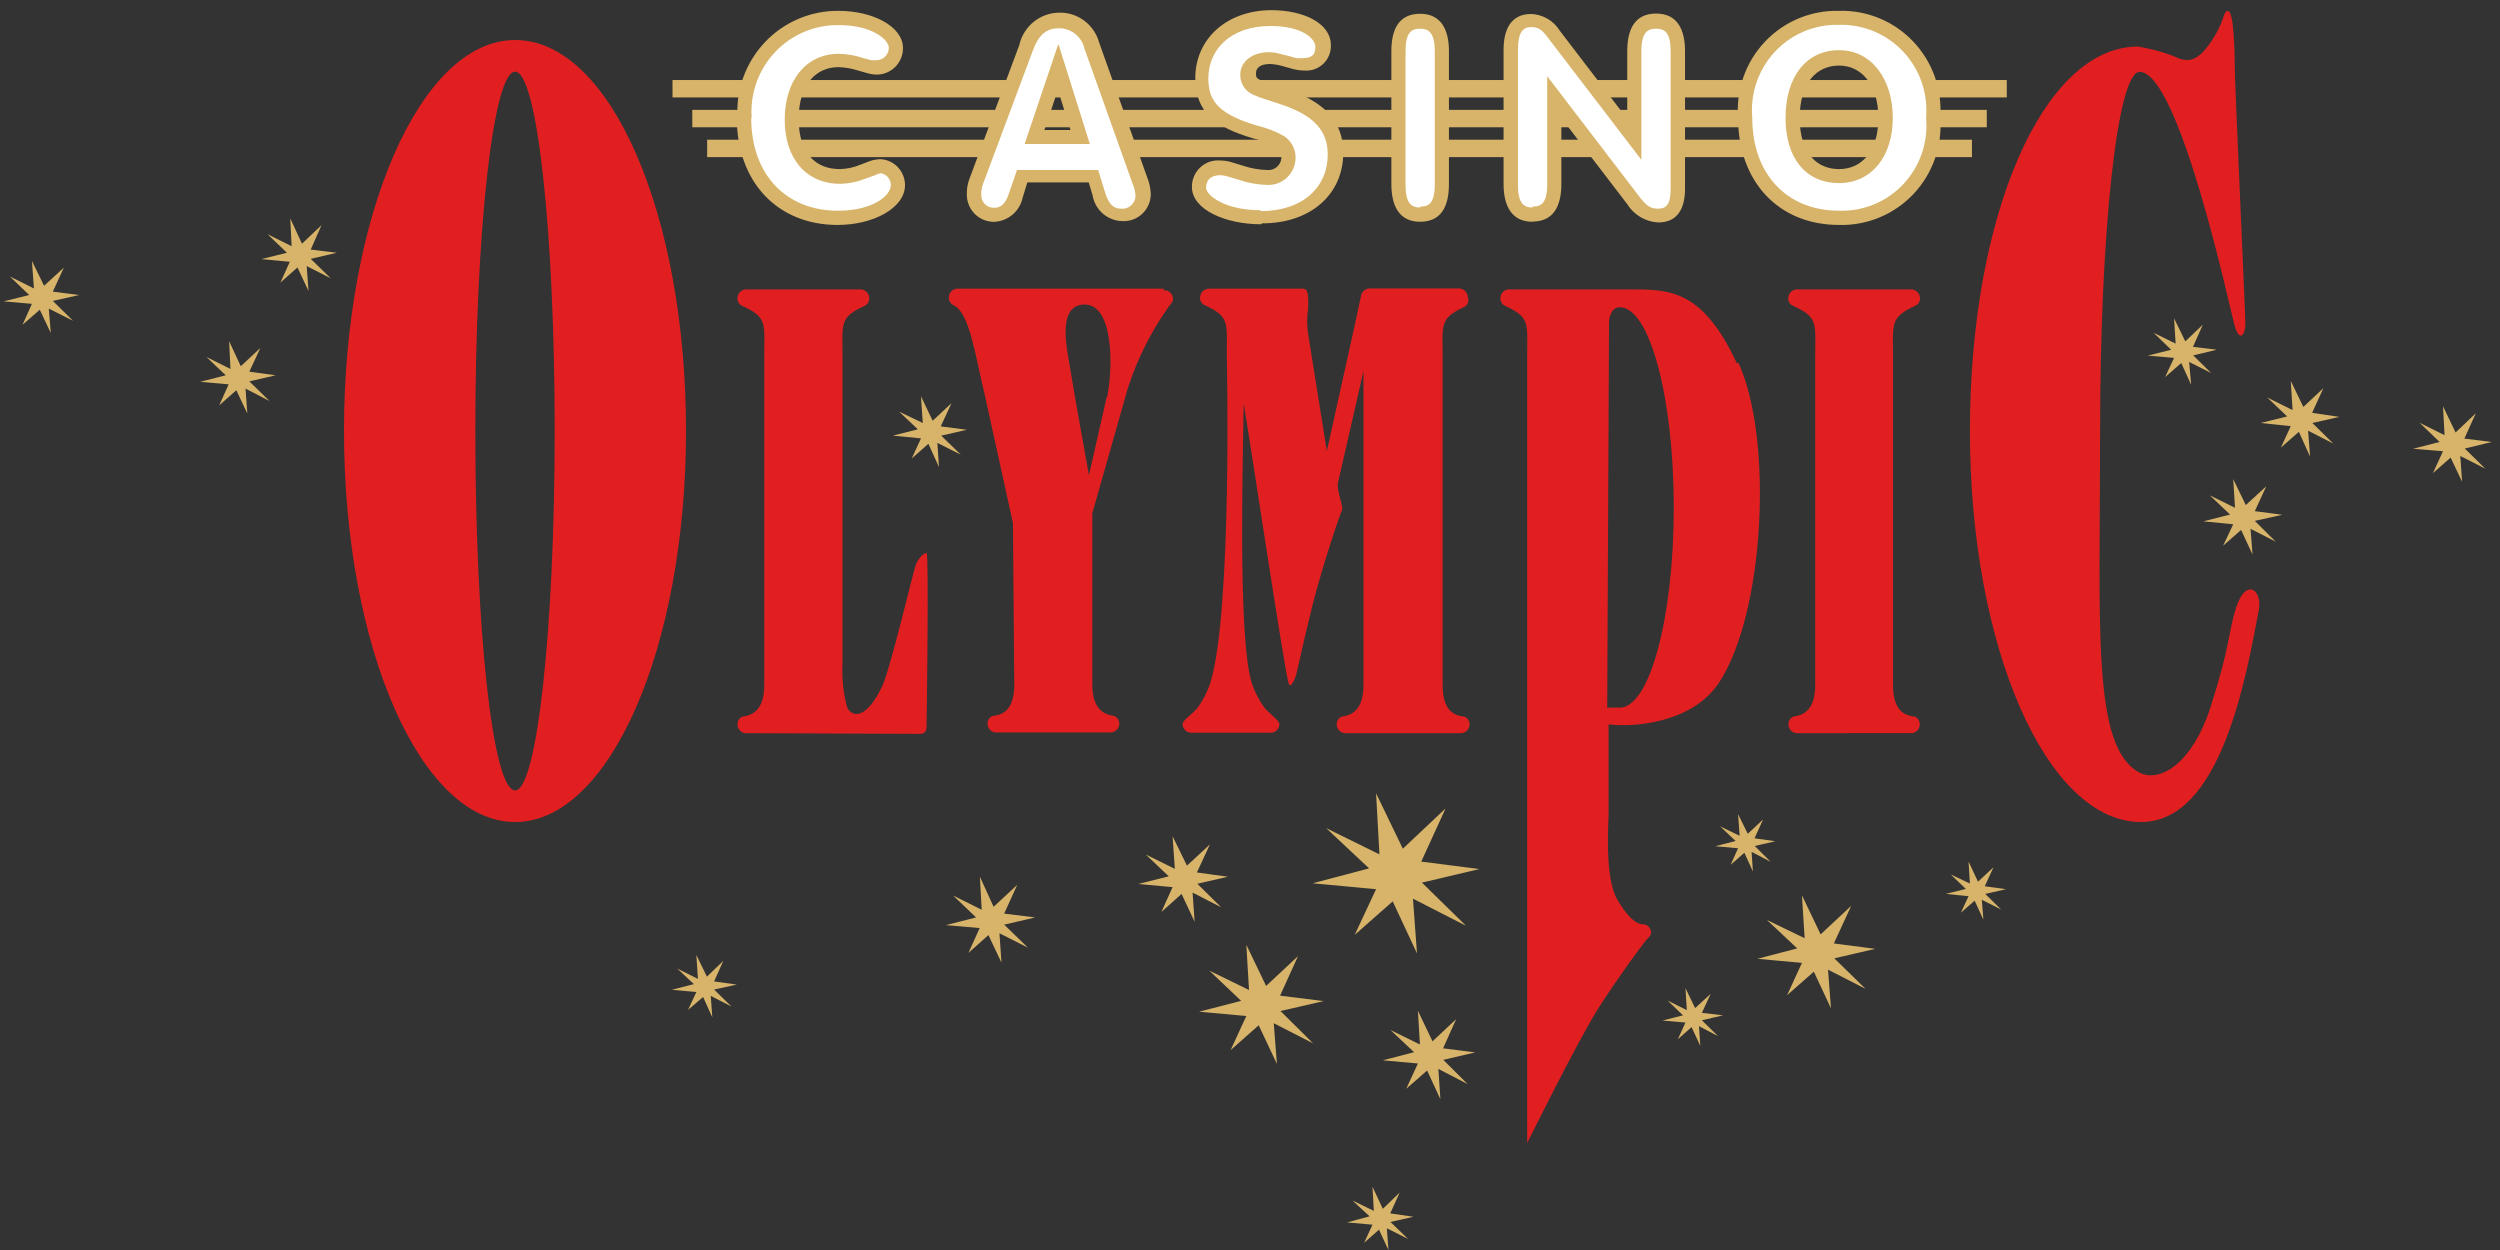 <svg xmlns="http://www.w3.org/2000/svg" width="212" height="106" viewBox="0 0 212 106" fill="none"><rect x="0" y="0" width="212" height="106" fill="#333333" stroke="none"/><path d="M152.481 62.173C152.379 62.184 152.275 62.173 152.177 62.142C152.079 62.111 151.988 62.059 151.911 61.99C151.834 61.922 151.772 61.838 151.729 61.744C151.686 61.65 151.663 61.548 151.661 61.445C151.656 61.313 151.686 61.183 151.75 61.068C151.814 60.953 151.909 60.858 152.023 60.793C152.252 60.678 153.93 60.793 153.93 58.128V30.176C153.93 27.396 154.216 26.917 152.023 25.92C151.902 25.862 151.801 25.769 151.733 25.653C151.665 25.537 151.633 25.403 151.642 25.268C151.646 25.165 151.671 25.065 151.715 24.972C151.76 24.879 151.822 24.797 151.899 24.729C151.976 24.661 152.065 24.609 152.162 24.576C152.258 24.544 152.361 24.531 152.462 24.539H161.995C162.097 24.531 162.2 24.544 162.297 24.577C162.393 24.61 162.483 24.662 162.559 24.729C162.636 24.797 162.698 24.88 162.742 24.973C162.786 25.065 162.811 25.166 162.816 25.268C162.825 25.403 162.793 25.537 162.725 25.653C162.657 25.769 162.556 25.862 162.434 25.92C160.28 26.917 160.527 27.396 160.527 30.176V58.127C160.527 60.869 162.186 60.677 162.434 60.793C162.549 60.857 162.644 60.952 162.707 61.067C162.771 61.182 162.802 61.313 162.796 61.444C162.795 61.548 162.771 61.649 162.728 61.743C162.685 61.837 162.623 61.921 162.546 61.989C162.468 62.057 162.378 62.109 162.28 62.14C162.182 62.172 162.079 62.183 161.977 62.172L152.481 62.173ZM63.36 62.173C63.258 62.184 63.154 62.173 63.056 62.142C62.959 62.11 62.868 62.059 62.791 61.99C62.714 61.922 62.652 61.838 62.609 61.744C62.566 61.65 62.542 61.548 62.541 61.445C62.535 61.313 62.566 61.183 62.629 61.068C62.693 60.953 62.788 60.858 62.902 60.793C63.15 60.678 64.809 60.793 64.809 58.128V30.176C64.809 27.396 65.096 26.917 62.902 25.92C62.786 25.858 62.69 25.763 62.625 25.647C62.561 25.532 62.532 25.4 62.54 25.268C62.542 25.165 62.566 25.063 62.609 24.97C62.652 24.876 62.714 24.792 62.791 24.724C62.868 24.655 62.958 24.604 63.056 24.572C63.154 24.54 63.257 24.529 63.36 24.539H72.894C72.995 24.531 73.098 24.544 73.195 24.576C73.291 24.609 73.381 24.661 73.457 24.729C73.534 24.797 73.596 24.879 73.64 24.972C73.684 25.064 73.709 25.165 73.713 25.267C73.721 25.399 73.692 25.531 73.627 25.646C73.563 25.762 73.467 25.857 73.351 25.919C71.178 26.916 71.444 27.396 71.444 30.176V56.307C71.38 57.553 71.516 58.803 71.845 60.007C72.17 60.697 73.371 61.272 74.857 58.09C75.486 56.69 77.413 48.657 77.622 48.005C77.832 47.354 78.366 46.836 78.576 46.912C78.785 46.99 78.576 61.215 78.576 61.502C78.576 61.79 78.576 62.231 78.004 62.231L63.36 62.173ZM137.36 60.007H136.292L136.445 27.415C136.445 26.668 136.77 26.053 137.36 26.053C139.896 26.053 141.937 33.723 141.937 43.04C141.937 52.358 139.896 60.007 137.36 60.007ZM147.294 30.828C144.377 24.539 141.574 24.539 138.218 24.539H128.055C127.953 24.528 127.849 24.539 127.751 24.57C127.653 24.602 127.563 24.653 127.486 24.722C127.409 24.79 127.347 24.874 127.304 24.968C127.26 25.062 127.237 25.164 127.236 25.267C127.228 25.399 127.258 25.531 127.322 25.646C127.386 25.762 127.482 25.856 127.598 25.919C129.772 26.916 129.505 27.377 129.505 30.176V96.931C129.505 96.931 133.852 88.132 135.587 85.429C137.322 82.725 139.134 80.29 139.629 79.678C139.839 79.466 140.011 79.332 140.011 79.083C140.011 78.988 139.992 78.895 139.955 78.808C139.919 78.72 139.865 78.641 139.798 78.575C139.73 78.509 139.65 78.457 139.562 78.423C139.474 78.388 139.38 78.372 139.286 78.374C138.79 78.374 138.047 77.837 137.132 76.265C136.045 74.347 136.407 69.67 136.407 69.094V61.426C138.314 61.676 143.405 61.426 145.769 57.899C149.716 51.88 150.345 37.039 147.409 30.752M114.155 62.173C114.054 62.181 113.953 62.168 113.857 62.135C113.761 62.102 113.673 62.05 113.598 61.982C113.523 61.914 113.463 61.831 113.421 61.738C113.379 61.646 113.356 61.546 113.354 61.444C113.349 61.313 113.38 61.182 113.444 61.067C113.508 60.952 113.602 60.857 113.717 60.793C113.946 60.679 115.623 60.793 115.623 58.128V31.479L113.431 41.065C113.431 41.793 113.774 42.465 113.832 43.174C113.565 43.769 112.115 48.082 111.276 51.418C110.821 53.259 110.389 55.106 109.98 56.958C109.846 57.591 109.426 58.454 109.274 57.955C108.874 56.556 105.994 37.288 105.461 34.202C105.461 37.25 104.888 54.025 106.167 57.975C106.399 58.657 106.727 59.302 107.139 59.892C107.501 60.448 108.492 61.061 108.492 61.407C108.491 61.51 108.467 61.612 108.424 61.706C108.381 61.8 108.319 61.883 108.242 61.952C108.165 62.02 108.074 62.071 107.976 62.103C107.878 62.135 107.775 62.145 107.673 62.135H101.094C100.993 62.143 100.89 62.13 100.793 62.098C100.696 62.065 100.607 62.013 100.53 61.945C100.454 61.877 100.392 61.794 100.348 61.702C100.304 61.609 100.279 61.508 100.275 61.406C100.275 61.061 101.285 60.448 101.647 59.892C102.053 59.298 102.38 58.654 102.619 57.975C104.526 51.897 104.031 30.118 104.031 30.118C104.031 27.338 104.298 26.859 102.124 25.862C102.008 25.8 101.911 25.706 101.847 25.59C101.782 25.474 101.753 25.342 101.762 25.21C101.767 25.108 101.792 25.008 101.836 24.915C101.88 24.823 101.943 24.74 102.019 24.672C102.095 24.604 102.184 24.552 102.281 24.519C102.377 24.486 102.479 24.474 102.581 24.481H110.209C110.761 24.481 110.99 24.348 110.933 26.169C110.817 26.887 110.817 27.618 110.933 28.336L112.516 38.247C112.516 38.247 115.395 25.325 115.395 25.191C115.399 25.088 115.424 24.988 115.468 24.895C115.513 24.803 115.575 24.721 115.652 24.653C115.728 24.585 115.817 24.533 115.914 24.5C116.011 24.468 116.113 24.455 116.215 24.462H123.651C123.805 24.45 123.958 24.485 124.091 24.563C124.224 24.64 124.331 24.756 124.397 24.896C124.441 24.988 124.466 25.088 124.471 25.191C124.526 25.332 124.534 25.487 124.492 25.632C124.451 25.778 124.363 25.906 124.242 25.996C122.069 26.993 122.336 27.472 122.336 30.253V58.127C122.336 60.87 123.975 60.678 124.242 60.793C124.359 60.856 124.456 60.95 124.523 61.065C124.591 61.18 124.625 61.311 124.623 61.444C124.616 61.601 124.561 61.752 124.466 61.877C124.371 62.001 124.24 62.094 124.091 62.142C123.992 62.173 123.888 62.184 123.784 62.173H114.155ZM93.849 33.666L92.343 40.298C92.343 40.298 90.989 32.822 90.779 31.403C90.57 29.984 89.482 25.823 91.98 25.823C94.478 25.823 94.383 31.288 93.887 33.665L93.849 33.666ZM98.692 24.481H81.283C81.129 24.465 80.974 24.498 80.839 24.575C80.704 24.652 80.597 24.77 80.532 24.911C80.489 25.005 80.466 25.107 80.463 25.21C80.456 25.342 80.486 25.474 80.55 25.589C80.614 25.705 80.71 25.799 80.826 25.862C82.256 26.475 82.733 30.366 83.476 33.339L85.898 44.363L86.012 58.07C86.012 60.812 84.373 60.62 84.106 60.736C83.991 60.799 83.896 60.894 83.832 61.009C83.767 61.124 83.737 61.255 83.743 61.387C83.746 61.49 83.769 61.592 83.813 61.686C83.856 61.779 83.918 61.863 83.995 61.932C84.072 62.001 84.162 62.053 84.26 62.084C84.358 62.116 84.461 62.126 84.563 62.115H94.097C94.198 62.123 94.301 62.111 94.398 62.078C94.495 62.045 94.584 61.993 94.66 61.926C94.737 61.858 94.799 61.775 94.843 61.683C94.887 61.59 94.912 61.49 94.917 61.387C94.919 61.254 94.884 61.123 94.817 61.008C94.749 60.893 94.652 60.799 94.536 60.736C94.307 60.62 92.629 60.736 92.629 58.07V43.52L95.641 32.917C96.439 30.446 97.61 28.112 99.112 25.996C99.283 25.766 99.474 25.613 99.474 25.345C99.472 25.241 99.449 25.139 99.406 25.045C99.363 24.951 99.3 24.867 99.223 24.799C99.146 24.731 99.055 24.679 98.958 24.648C98.86 24.616 98.756 24.605 98.654 24.616" fill="#E11F21"></path><path d="M182.13 30.156L184.113 29.658L182.626 28.22L184.494 29.141L184.361 26.993L185.314 28.948L186.802 27.529L185.963 29.409L187.984 29.658L185.982 30.137L187.507 31.632L185.639 30.693L185.81 32.629L184.972 30.788L183.599 31.978L184.361 30.349L182.13 30.156ZM204.63 38.055L206.88 37.48L205.183 35.851L207.299 36.905L207.166 34.451L208.234 36.675L209.95 35.045L208.977 37.193L211.304 37.48L209.015 38.036L210.75 39.742L208.634 38.669L208.786 40.854L207.814 38.803L206.308 40.126L207.166 38.266L204.63 38.055ZM191.703 35.87L193.952 35.313L192.255 33.703L194.41 34.777L194.257 32.304L195.325 34.509L197.022 32.917L196.069 35.007L198.376 35.352L196.088 35.87L197.861 37.614L195.725 36.522L195.897 38.726L194.944 36.618L193.418 37.959L194.257 36.138L191.703 35.87ZM186.84 44.209L189.109 43.634L187.393 42.005L189.528 43.059L189.376 40.624L190.444 42.829L192.179 41.238L191.207 43.347L193.533 43.653L191.207 44.171L192.98 45.935L190.844 44.842L191.016 47.028L190.044 44.938L188.518 46.28L189.376 44.459L186.84 44.209ZM149.029 81.307L152.404 80.425L149.83 78.009L153.034 79.562L152.805 75.919L154.387 79.236L156.98 76.82L155.512 80.003L159.02 80.463L155.55 81.268L158.201 83.857L155.016 82.227L155.265 85.505L153.815 82.399L151.546 84.393L152.805 81.651L149.029 81.307ZM101.685 85.793L105.25 84.872L102.543 82.304L105.918 83.953L105.689 80.118L107.367 83.607L110.075 81.076L108.549 84.432L112.248 84.892L108.587 85.736L111.352 88.477L108.015 86.77L108.282 90.222L106.738 86.943L104.354 89.052L105.689 86.157L101.685 85.793ZM111.314 74.903L116.1 73.638L112.458 70.225L116.977 72.449L116.691 67.273L118.96 71.97L122.583 68.557L120.523 73.063L125.462 73.695L120.581 74.846L124.318 78.507L119.818 76.207L120.161 80.847L118.102 76.437L114.88 79.275L116.691 75.402L111.314 74.903ZM117.263 89.915L119.914 89.225L117.912 87.346L120.41 88.573L120.238 85.716L121.478 88.304L123.48 86.426L122.374 88.899L125.101 89.244L122.392 89.876L124.452 91.928L121.973 90.644L122.145 93.213L121.02 90.777L119.247 92.331L120.238 90.183L117.263 89.915ZM96.537 74.961L99.111 74.309L97.166 72.468L99.626 73.677L99.435 70.915L100.655 73.408L102.601 71.606L101.495 73.983L104.126 74.347L101.533 74.942L103.553 76.936L101.132 75.69L101.304 78.163L100.198 75.805L98.482 77.338L99.435 75.229L96.537 74.961ZM140.983 86.541L142.718 86.1L141.421 84.854L143.042 85.658L142.928 83.799L143.747 85.487L145.064 84.278L144.319 85.889L146.112 86.1L144.319 86.521L145.692 87.864L144.072 87.02L144.186 88.688L143.443 87.097L142.279 88.132L142.928 86.713L140.983 86.541ZM80.216 78.45L82.771 77.799L80.826 75.939L83.247 77.147L83.095 74.347L84.258 76.897L86.26 75.038L85.154 77.473L87.785 77.799L85.154 78.412L87.176 80.367L84.754 79.14L84.925 81.633L83.819 79.294L82.122 80.808L83.076 78.7L80.216 78.45ZM22.175 21.97L24.329 21.433L22.689 19.861L24.73 20.878L24.615 18.519L25.606 20.667L27.265 19.094L26.35 21.165L28.562 21.434L26.35 21.951L28.046 23.6L26.007 22.564L26.16 24.674L25.225 22.679L23.776 23.964L24.577 22.2L22.175 21.97ZM0.304 25.556L2.477 25.018L0.838 23.446L2.878 24.462L2.706 22.124L3.737 24.233L5.414 22.699L4.479 24.731L6.711 25.019L4.479 25.517L6.196 27.204L4.137 26.169L4.308 28.24L3.374 26.264L1.905 27.549L2.706 25.766L0.304 25.556V25.556ZM16.969 32.38L19.143 31.825L17.503 30.271L19.543 31.288L19.429 28.93L20.419 31.057L22.079 29.505L21.145 31.517L23.376 31.825L21.144 32.342L22.861 34.01L20.82 32.955L20.973 35.065L20.039 33.09L18.59 34.374L19.39 32.591L16.969 32.38ZM114.232 103.661L116.138 103.143L114.689 101.802L116.501 102.683L116.386 100.632L117.263 102.51L118.693 101.13L117.892 102.894L119.856 103.182L117.911 103.623L119.399 105.061L117.606 104.16L117.74 106L116.939 104.275L115.68 105.387L116.386 103.853L114.232 103.661ZM165.008 75.804L166.705 75.382L165.427 74.156L167.048 74.922L166.934 73.063L167.735 74.769L169.05 73.542L168.307 75.153L170.118 75.402L168.345 75.805L169.699 77.127L168.058 76.303L168.192 77.99L167.449 76.38L166.285 77.395L166.934 75.996L165.008 75.804ZM145.445 71.759L147.18 71.319L145.865 70.072L147.523 70.877L147.389 69.036L148.209 70.704L149.506 69.497L148.781 71.088L150.554 71.337L148.801 71.74L150.154 73.082L148.534 72.238L148.648 73.906L147.923 72.315L146.76 73.331L147.389 71.932L145.445 71.759ZM56.972 83.933L58.841 83.454L57.43 82.131L59.184 83.013L59.05 80.981L59.946 82.821L61.339 81.48L60.556 83.224L62.482 83.492L60.556 83.914L62.025 85.352L60.271 84.451L60.404 86.273L59.622 84.546L58.345 85.64L59.051 84.125L56.972 83.933Z" fill="#D7B46A"></path><path d="M189.662 51.437C190.407 49.079 191.798 49.922 191.569 51.61C190.445 57.591 188.309 69.708 181.559 69.708C173.551 69.708 167.049 54.869 167.049 36.54C167.049 18.212 173.284 3.949 181.292 3.949C182.194 4.092 183.081 4.316 183.943 4.619C184.877 4.926 185.849 5.847 187.317 3.795C188.786 1.744 188.443 0.938 188.938 0.938C189.434 0.938 189.51 4.486 189.51 5.809C189.51 7.132 190.407 26.514 190.407 27.454C190.407 28.393 189.891 29.14 189.453 27.454C189.014 25.766 184.762 6.095 181.445 6.095C179.538 6.095 178.089 19.727 178.089 36.541C178.089 53.354 177.364 63.381 181.445 65.528C183.16 66.391 185.925 64.743 187.451 59.968C189.186 54.562 188.9 53.814 189.644 51.437M43.682 67.024C41.775 67.024 40.308 53.373 40.308 36.541C40.308 19.708 41.814 6.077 43.682 6.077C45.551 6.077 47.038 19.727 47.038 36.541C47.038 53.354 45.532 67.024 43.682 67.024ZM43.682 3.393C35.655 3.393 29.172 18.232 29.172 36.541C29.172 54.849 35.655 69.708 43.682 69.708C51.71 69.708 58.174 54.85 58.174 36.541C58.174 18.232 51.786 3.393 43.682 3.393Z" fill="#E11F21"></path><path d="M155.951 0.92C157.125 0.886 158.293 1.101 159.378 1.551C160.463 2.001 161.442 2.676 162.25 3.531C163.06 4.387 163.682 5.404 164.075 6.516C164.468 7.629 164.623 8.812 164.531 9.988C164.626 11.166 164.472 12.351 164.08 13.466C163.689 14.58 163.068 15.6 162.258 16.458C161.449 17.314 160.469 17.989 159.382 18.44C158.296 18.891 157.127 19.107 155.951 19.075C150.783 19.075 147.389 15.356 147.389 9.988C147.298 8.813 147.454 7.632 147.846 6.521C148.237 5.41 148.857 4.394 149.664 3.538C150.471 2.684 151.447 2.01 152.53 1.558C153.613 1.107 154.779 0.89 155.951 0.92ZM155.951 14.34C157.857 14.34 159.287 12.844 159.287 10.007C159.287 7.17 157.839 5.559 155.951 5.559C154.063 5.559 152.614 7.016 152.614 10.007C152.614 12.998 154.082 14.34 155.951 14.34ZM129.962 18.807C128.189 18.807 127.503 17.464 127.503 15.606V4.216C127.503 2.529 128.113 1.187 129.829 1.187C130.321 1.202 130.802 1.34 131.228 1.587C131.654 1.835 132.012 2.185 132.27 2.606L137.99 10.083V4.333C137.99 2.415 138.677 1.149 140.45 1.149C142.223 1.149 142.89 2.492 142.89 4.332V15.989C142.89 17.638 142.299 18.865 140.602 18.865C140.075 18.835 139.562 18.679 139.108 18.408C138.653 18.138 138.27 17.762 137.99 17.312L132.404 10.008V15.587C132.404 17.503 131.717 18.788 129.962 18.788M120.428 18.807C118.655 18.807 117.988 17.464 117.988 15.606V4.351C117.988 2.433 118.655 1.168 120.428 1.168C122.202 1.168 122.87 2.51 122.87 4.351V15.604C122.87 17.521 122.202 18.805 120.428 18.805V18.807ZM106.929 19.018C103.954 19.018 101.075 17.791 101.075 15.854C101.071 15.542 101.133 15.233 101.256 14.946C101.379 14.659 101.56 14.402 101.788 14.19C102.016 13.978 102.286 13.817 102.581 13.717C102.875 13.618 103.187 13.582 103.497 13.611C103.826 13.616 104.154 13.667 104.469 13.765L105.404 14.052C106.062 14.273 106.75 14.395 107.444 14.416C107.592 14.432 107.742 14.418 107.885 14.374C108.028 14.33 108.16 14.258 108.274 14.161C108.388 14.064 108.482 13.945 108.549 13.812C108.615 13.678 108.655 13.531 108.664 13.382C108.675 13.2 108.634 13.018 108.546 12.858C108.459 12.699 108.327 12.568 108.168 12.48C107.569 12.146 106.928 11.894 106.261 11.732C103.077 10.793 101.361 9.528 101.361 6.613C101.361 3.335 103.992 0.863 107.824 0.863C110.513 0.863 112.858 1.954 112.858 3.833C112.869 4.129 112.816 4.424 112.703 4.698C112.59 4.972 112.421 5.219 112.206 5.422C111.991 5.624 111.736 5.779 111.457 5.875C111.179 5.972 110.883 6.007 110.589 5.981C110.314 5.979 110.039 5.947 109.77 5.885L109.007 5.673C108.587 5.536 108.152 5.453 107.711 5.425C106.757 5.425 106.509 5.847 106.509 6.192C106.509 6.537 106.509 6.633 106.948 6.824C107.218 6.951 107.499 7.053 107.786 7.132L109.026 7.534C112.153 8.55 113.908 10.18 113.908 12.959C113.908 16.467 111.162 18.941 107.024 18.941M90.778 11.023L89.711 7.61L88.567 11.023H90.778ZM86.717 16.774C86.599 17.326 86.303 17.823 85.876 18.191C85.449 18.558 84.914 18.774 84.352 18.807C83.877 18.823 83.409 18.691 83.013 18.427C82.617 18.164 82.312 17.783 82.141 17.338C82.026 17.043 81.975 16.726 81.988 16.41C81.982 15.977 82.06 15.547 82.217 15.145L86.431 3.833C86.606 3.04 87.05 2.331 87.686 1.828C88.322 1.325 89.111 1.058 89.92 1.073C90.664 1.077 91.387 1.325 91.978 1.778C92.57 2.231 92.999 2.865 93.2 3.584L97.3 15.088C97.469 15.515 97.565 15.969 97.585 16.429C97.588 16.744 97.527 17.057 97.405 17.347C97.283 17.637 97.103 17.9 96.876 18.118C96.649 18.335 96.38 18.503 96.085 18.612C95.791 18.721 95.477 18.767 95.164 18.749C94.554 18.734 93.968 18.506 93.508 18.103C93.049 17.7 92.744 17.149 92.647 16.544L92.323 15.47H87.117L86.717 16.774ZM62.54 9.988C62.469 8.816 62.639 7.643 63.039 6.539C63.44 5.436 64.062 4.428 64.867 3.576C65.671 2.726 66.642 2.051 67.718 1.594C68.794 1.137 69.952 0.907 71.12 0.92C73.98 0.92 76.574 2.223 76.574 4.083C76.574 4.668 76.347 5.23 75.941 5.649C75.534 6.068 74.982 6.311 74.399 6.326C74.122 6.327 73.846 6.288 73.579 6.211L72.76 5.981C72.223 5.806 71.665 5.709 71.101 5.693C69.194 5.693 67.726 7.189 67.726 10.084C67.726 12.979 69.156 14.34 71.215 14.34C71.825 14.326 72.427 14.196 72.988 13.957L73.789 13.65C74.073 13.557 74.368 13.505 74.666 13.497C75.228 13.527 75.756 13.773 76.143 14.184C76.529 14.594 76.745 15.137 76.744 15.702C76.744 17.618 74.095 19.075 71.025 19.075C65.952 19.075 62.482 15.452 62.482 9.988" fill="#D7B46A"></path><path d="M168.478 9.317H58.707V10.793H168.478V9.317ZM167.22 11.847H59.967V13.324H167.22V11.847ZM170.175 6.786H57.029V8.262H170.175V6.786Z" fill="#D7B46A"></path><path d="M155.951 2.108C156.968 2.079 157.979 2.267 158.918 2.66C159.857 3.052 160.702 3.64 161.398 4.384C162.095 5.129 162.628 6.013 162.961 6.979C163.294 7.945 163.42 8.97 163.33 9.988C163.426 11.007 163.304 12.035 162.973 13.004C162.642 13.972 162.11 14.859 161.412 15.605C160.714 16.35 159.866 16.937 158.925 17.327C157.983 17.717 156.969 17.901 155.951 17.867C151.547 17.867 148.591 14.78 148.591 9.987C148.453 8.455 148.805 6.919 149.595 5.601C150.386 4.284 151.574 3.253 152.988 2.659C153.926 2.267 154.936 2.079 155.951 2.108ZM155.951 15.528C158.716 15.528 160.509 13.247 160.509 10.007C160.509 6.767 158.754 4.255 155.951 4.255C153.148 4.255 151.413 6.536 151.413 10.006C151.413 13.476 153.186 15.528 155.951 15.528ZM129.962 17.599C129.218 17.599 128.722 17.235 128.722 15.681V4.217C128.722 2.721 129.161 2.299 129.828 2.299C130.496 2.299 130.763 2.53 131.297 3.239L139.19 13.554V4.351C139.19 2.741 139.706 2.434 140.449 2.434C141.192 2.434 141.67 2.798 141.67 4.351V16.008C141.67 17.388 141.269 17.694 140.602 17.694C139.935 17.694 139.629 17.464 138.962 16.603L131.202 6.46V15.605C131.202 17.234 130.686 17.522 129.962 17.522M120.428 17.599C119.685 17.599 119.189 17.235 119.189 15.682V4.351C119.189 2.741 119.685 2.434 120.428 2.434C121.173 2.434 121.668 2.799 121.668 4.351V15.606C121.668 17.235 121.173 17.522 120.428 17.522M106.929 17.829C103.82 17.829 102.276 16.545 102.276 15.912C102.276 15.279 102.657 14.857 103.497 14.857C103.716 14.866 103.935 14.905 104.145 14.973L105.041 15.242C105.814 15.512 106.625 15.66 107.444 15.681C107.905 15.705 108.363 15.589 108.758 15.348C109.152 15.107 109.466 14.752 109.657 14.33C109.784 14.05 109.855 13.747 109.865 13.439C109.88 13.058 109.794 12.68 109.617 12.344C109.439 12.007 109.176 11.723 108.854 11.521C108.154 11.131 107.403 10.841 106.623 10.659C103.573 9.738 102.467 8.741 102.467 6.671C102.467 4.179 104.374 2.204 107.73 2.204C110.437 2.204 111.543 3.278 111.543 3.968C111.543 4.658 111.238 4.926 110.475 4.926C110.291 4.941 110.106 4.941 109.922 4.926L109.236 4.735L108.454 4.543C108.174 4.468 107.886 4.43 107.596 4.428C106.242 4.428 105.175 5.176 105.175 6.345C105.168 6.706 105.27 7.059 105.467 7.36C105.664 7.661 105.948 7.895 106.28 8.032C106.608 8.184 106.946 8.312 107.291 8.415L108.531 8.819C111.41 9.758 112.591 11.061 112.591 13.113C112.591 15.835 110.513 17.906 106.872 17.906M92.419 12.212L89.749 3.718L86.889 12.212H92.419ZM85.554 16.41C85.249 17.369 84.791 17.618 84.353 17.618C84.201 17.63 84.049 17.608 83.906 17.556C83.763 17.503 83.633 17.421 83.525 17.314C83.417 17.206 83.332 17.077 83.278 16.935C83.223 16.792 83.2 16.639 83.209 16.487C83.203 16.2 83.248 15.915 83.343 15.644L87.576 4.313C88.11 2.856 88.796 2.396 89.825 2.396C90.323 2.4 90.804 2.573 91.192 2.886C91.58 3.199 91.851 3.634 91.961 4.121L96.06 15.624C96.195 15.92 96.272 16.239 96.289 16.564C96.294 16.721 96.264 16.878 96.203 17.024C96.141 17.169 96.049 17.3 95.933 17.407C95.818 17.514 95.681 17.595 95.532 17.645C95.383 17.695 95.225 17.712 95.069 17.695C94.478 17.695 94.04 17.388 93.715 16.334L93.124 14.416H86.241L85.554 16.41ZM63.742 9.987C63.67 8.975 63.809 7.958 64.148 7.002C64.488 6.045 65.021 5.17 65.714 4.43C66.407 3.692 67.245 3.106 68.176 2.71C69.106 2.314 70.108 2.116 71.119 2.128C73.999 2.128 75.371 3.393 75.371 4.045C75.372 4.312 75.272 4.569 75.091 4.764C74.911 4.96 74.664 5.08 74.399 5.1C74.222 5.122 74.042 5.122 73.865 5.1L73.14 4.908C72.494 4.692 71.819 4.576 71.138 4.563C68.336 4.563 66.543 6.844 66.543 10.142C66.543 13.44 68.355 15.587 71.252 15.587C72.005 15.569 72.749 15.414 73.445 15.127L74.208 14.858C74.35 14.776 74.505 14.718 74.666 14.686C74.91 14.719 75.135 14.84 75.296 15.027C75.457 15.214 75.545 15.454 75.542 15.702C75.542 16.546 74.094 17.869 71.043 17.869C66.714 17.869 63.702 14.858 63.702 9.988" fill="white"></path><path d="M75.715 36.943L77.832 36.406L76.249 34.911L78.251 35.87L78.099 33.608L79.09 35.678L80.692 34.183L79.776 36.157L81.988 36.445L79.814 36.943L81.473 38.554L79.49 37.557L79.624 39.608L78.728 37.633L77.316 38.88L78.099 37.173L75.715 36.943Z" fill="#D7B46A"></path></svg>